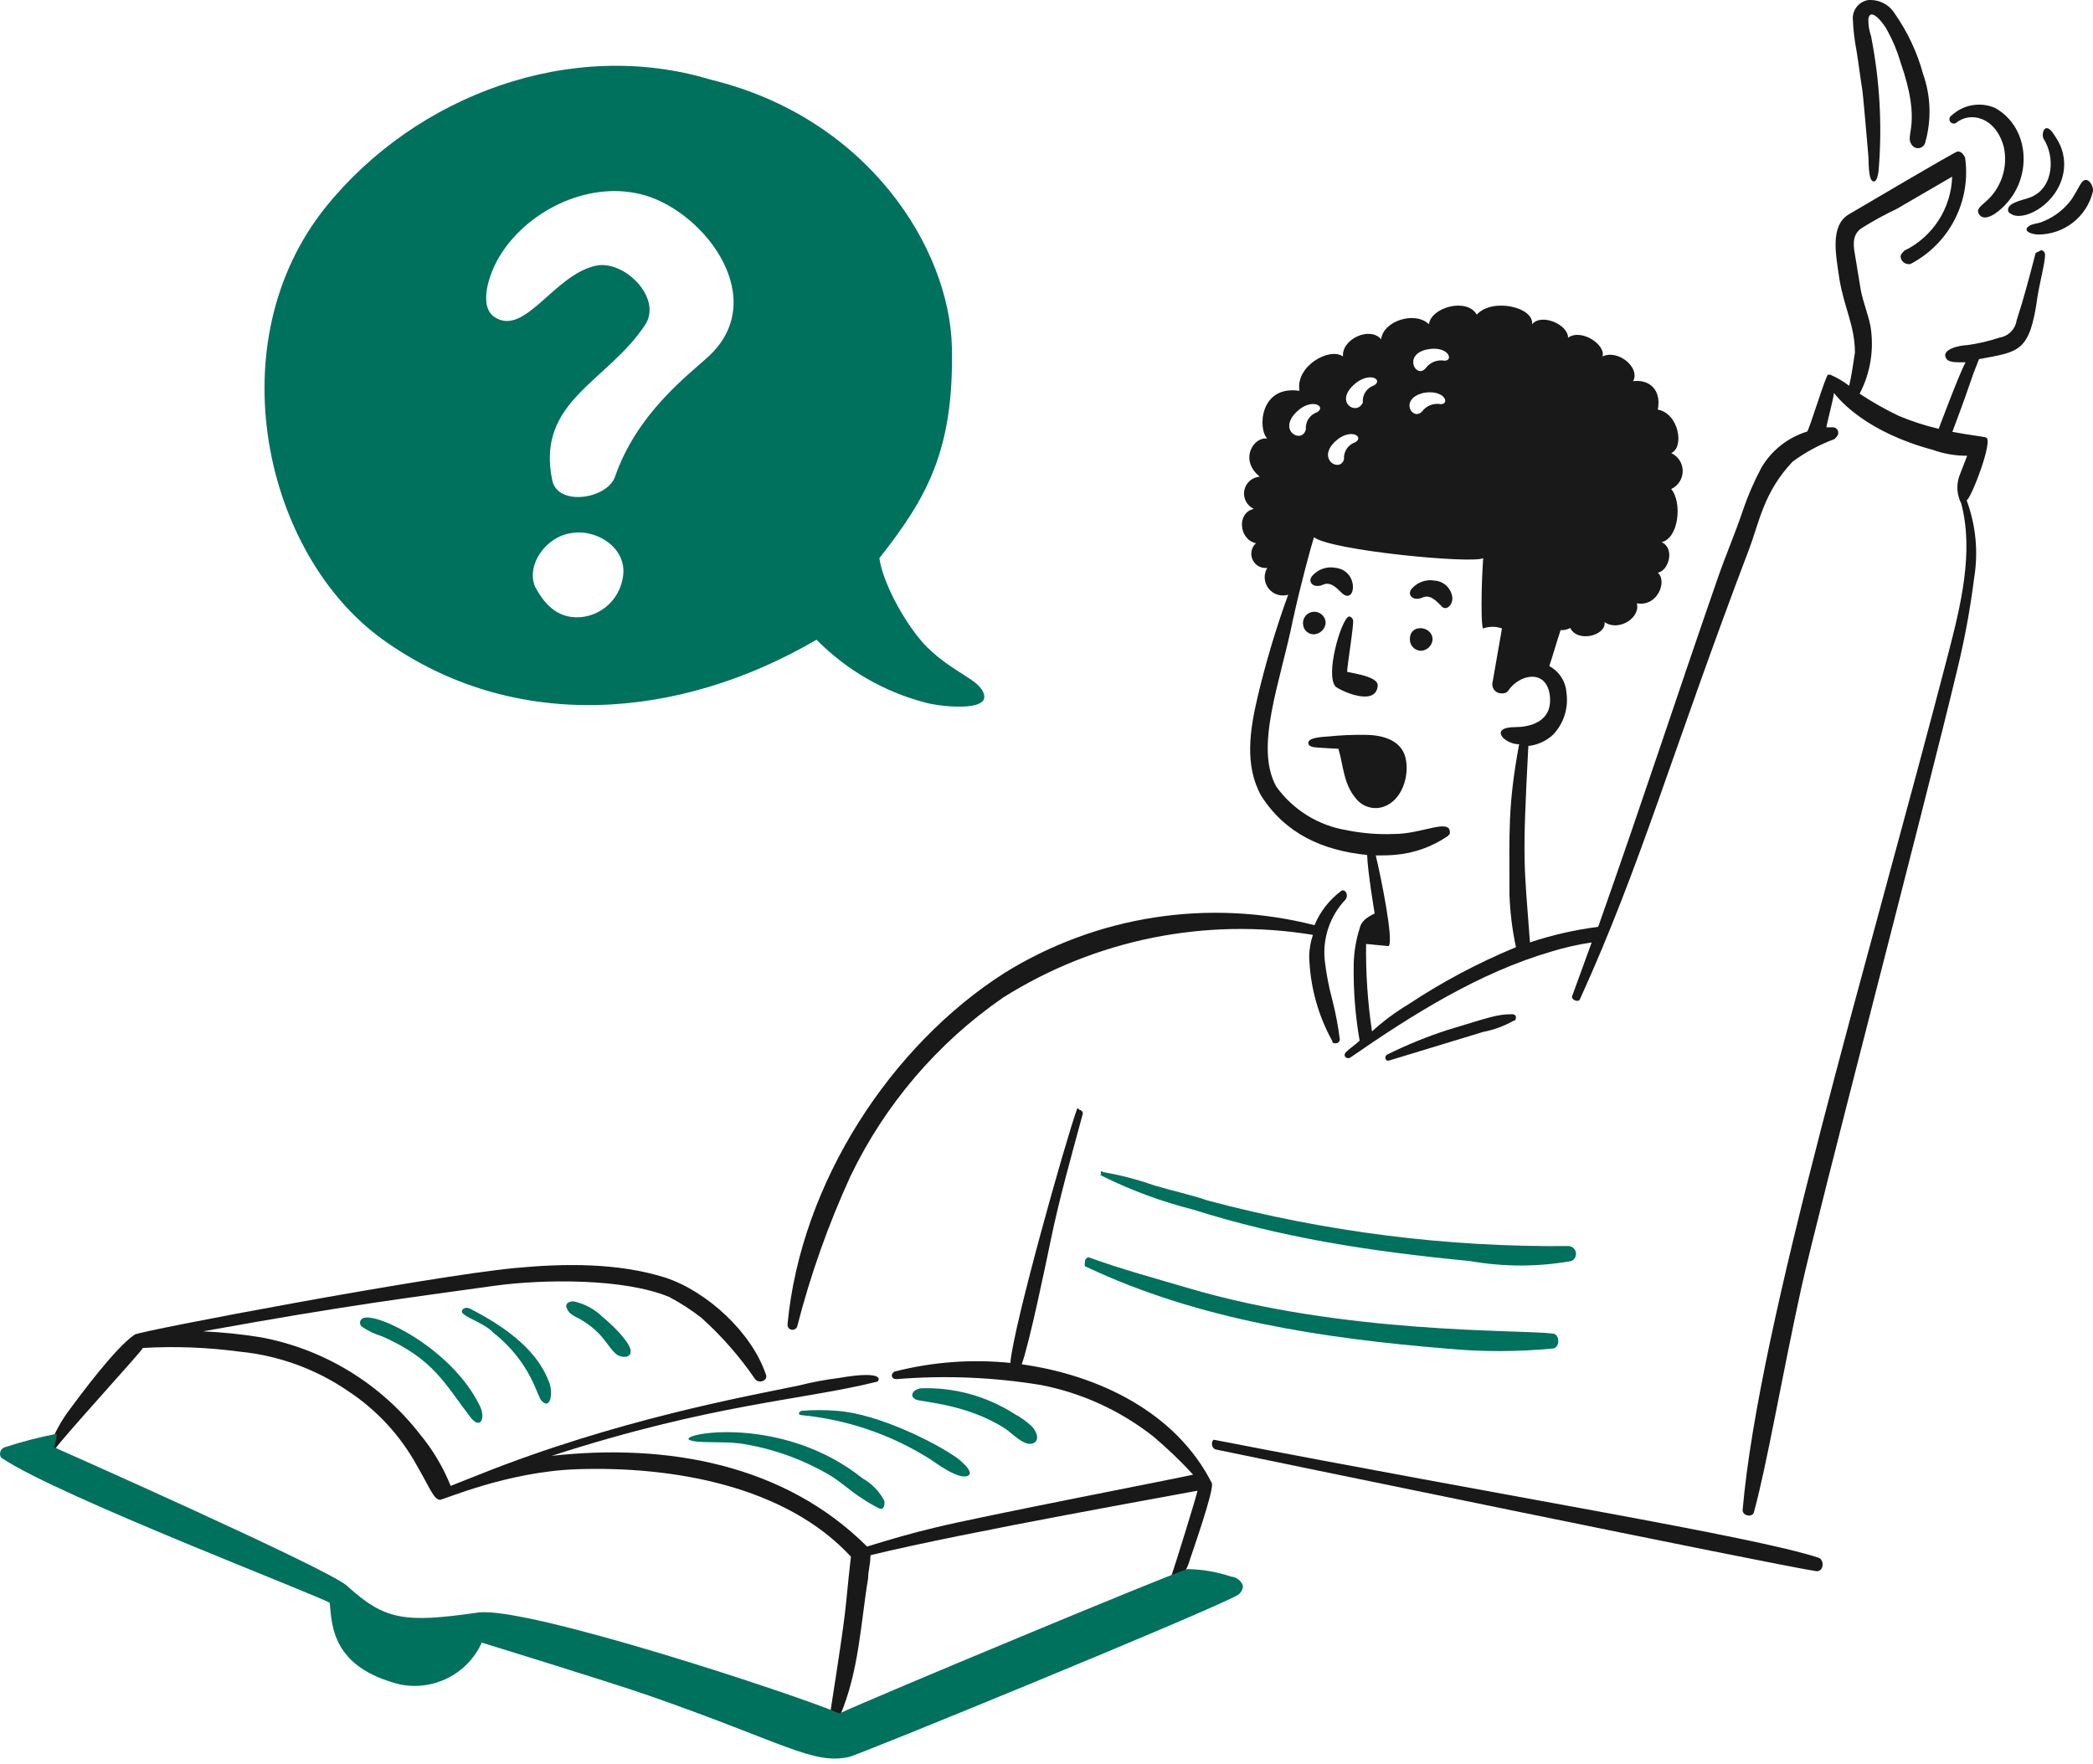 <?xml version="1.0" encoding="UTF-8"?> <svg xmlns="http://www.w3.org/2000/svg" xmlns:xlink="http://www.w3.org/1999/xlink" width="413px" height="348px" viewBox="0 0 413 348" version="1.1"><path d="M239.858,286.003 C246.959,287.486 350.522,308.873 358.471,310.039 C359.956,310.039 359.956,307.815 358.906,307.392 C345.8,303.095 297.681,295.387 239.549,284.099 C239.114,284.099 238.797,285.58 239.858,286.003 Z" id="Path" fill="#191919"></path><path d="M298.472,200.128 C295.34,200.128 294.107,200.695 285.754,203.198 C281.645,204.522 277.641,206.149 273.774,208.068 C273.024,208.476 273.35,209.551 274.209,209.234 L292.653,203.622 C294.776,203.217 296.818,202.466 298.696,201.398 C299.12,201.398 299.12,200.975 299.12,200.658 C299.215,200.445 298.792,200.128 298.472,200.128 Z" id="Path" fill="#191919"></path><path d="M140.13,15.691 C171.294,23.208 187.415,49.044 187.83,68.524 C188.264,88.747 182.954,98.173 173.52,110.136 C174.261,115.43 179.172,123.98 182.954,127.712 C188.291,132.969 193.481,134.057 194.19,137.136 C194.968,140.516 185.171,139.394 182.53,138.619 C174.409,136.484 167.013,132.204 161.119,126.23 C134.026,142.08 101.394,144.737 75.575,126.23 C52.044,109.361 42.773,67.493 64.336,40.784 C82.191,18.685 112.782,7.432 140.13,15.691 Z M114.584,121.783 C118.707,121.396 122.076,118.33 122.844,114.266 C124.181,108.186 117.545,104.1 112.352,105.266 C107.9,106.006 103.766,111.3 105.568,115.747 C107.159,118.713 109.713,122.174 114.584,121.783 Z M121.368,94.043 C125.677,81.604 135.663,74.12 139.706,70.431 C152.061,59.157 139.328,42.117 127.316,38.561 C116.858,35.467 104.613,41.06 98.801,50.208 C96.481,53.857 94.299,60.447 97.633,62.597 C103.592,66.435 109.274,54.246 117.562,52.431 C123.168,51.204 130.761,58.819 127.316,64.078 C119.905,75.368 105.689,79.157 108.976,94.783 C110.061,99.988 119.834,98.472 121.368,94.043 L121.368,94.043 Z" id="Shape" fill="#00715D"></path><path d="M267.594,157.604 C268.883,159.217 271.044,159.851 273,159.191 C276.683,157.938 278.172,153.055 277.348,149.557 C276.478,145.866 272.472,144.998 269.292,144.998 C266.92,144.968 264.548,145.074 262.188,145.315 C261.445,145.402 258.16,145.421 258.16,146.585 C258.16,147.221 258.797,147.328 259.221,147.432 C259.645,147.536 264.203,147.751 264.097,147.751 C265.088,150.971 265.064,154.701 267.594,157.604 Z" id="Path" fill="#191919"></path><path d="M265.825,132.576 C265.825,131.306 267.203,123.153 266.99,122.306 C266.886,121.989 266.46,121.561 266.142,121.67 C264.653,122.184 261.373,133.319 263.599,135.542 C265.508,136.812 271.655,139.246 271.859,135.223 C271.868,133.529 267.203,132.893 265.825,132.576 Z" id="Path" fill="#191919"></path><path d="M257.132,123.259 C257.241,124.389 258.224,125.23 259.358,125.166 C260.535,125.048 261.467,124.118 261.584,122.942 C261.582,122.108 261.114,121.344 260.371,120.962 C259.628,120.58 258.733,120.644 258.052,121.127 C257.371,121.61 257.016,122.433 257.132,123.259 L257.132,123.259 Z" id="Path" fill="#191919"></path><path d="M278.23,126.501 C278.38,127.609 279.337,128.428 280.456,128.407 C281.651,128.327 282.602,127.377 282.682,126.184 C282.686,123.383 277.833,122.923 278.23,126.501 Z" id="Path" fill="#191919"></path><path d="M263.493,112.036 C261.852,111.73 260.169,112.291 259.041,113.519 C257.876,114.683 259.041,116.166 260.949,115.423 C262.432,114.683 263.599,115.847 264.658,116.906 C267.486,119.729 268.392,112.622 263.493,112.036 Z" id="Path" fill="#191919"></path><path d="M286.519,117.534 C286.178,115.9 284.794,114.691 283.128,114.57 C281.488,114.265 279.805,114.824 278.676,116.051 C277.509,117.217 278.676,118.7 280.584,117.957 C282.067,117.217 283.234,118.38 284.293,119.44 C285.354,120.923 286.945,119.123 286.519,117.534 Z" id="Path" fill="#191919"></path><path d="M239.136,292.673 C232.043,278.642 216.736,271.33 201.607,269.206 C203.111,265.17 206.545,248.562 207.315,244.817 C209.019,236.514 211.445,227.981 213.675,219.723 C213.65,219.324 213.331,219.006 212.932,218.981 C212.827,218.451 212.508,218.875 212.508,218.875 C210.247,225.171 199.933,261.763 199.368,268.935 C191.7,268.154 183.955,268.735 176.489,270.65 C175.748,271.084 175.748,272.133 176.924,272.133 C186.441,271.355 196.018,271.747 205.439,273.299 C213.528,274.879 221.123,278.363 227.594,283.463 C230.363,285.802 232.982,288.312 235.436,290.98 C233.952,291.403 193.355,299.23 184.354,301.462 C179.902,302.522 175.555,303.792 171.094,305.169 C154.896,289.006 131.787,284.729 108.861,287.269 C140.784,276.938 158.28,276.33 172.985,272.656 C173.42,272.656 175.211,270.22 165.46,271.916 C162.817,272.246 160.197,272.741 157.615,273.397 C147.099,275.568 121.61,280.16 94.545,290.973 C92.636,291.713 90.834,292.456 88.926,293.199 C87.454,289.516 85.416,286.087 82.885,283.033 C75.105,272.998 63.898,266.175 51.403,263.867 C47.647,263.266 43.86,262.877 40.06,262.703 C69.206,257.434 79.602,256.24 97.618,253.704 C107.309,252.388 123.149,252.214 132.07,255.927 C134.305,257.115 136.432,258.495 138.428,260.052 C142.387,263.612 145.91,267.628 148.922,272.016 C149.664,273.182 151.572,272.439 151.148,271.275 C148.37,262.953 139.567,254.854 131.326,252.112 C121.892,249.146 111.382,249.289 101.646,250.206 C84.761,251.802 27.764,262.582 26.599,263.335 C22.705,265.925 15.567,275.696 13.878,277.946 C12.134,280.232 10.742,282.765 9.748,285.462 C9.313,286.205 10.913,286.628 10.913,285.886 C12.08,283.982 28.192,266.405 28.192,265.982 C34.597,265.614 41.022,265.862 47.379,266.722 C55.065,267.483 62.432,270.179 68.79,274.558 C74.393,278.271 79.012,283.284 82.252,289.169 C84.741,293.431 85.611,295.945 86.817,295.945 C87.558,295.945 100.077,290.376 113.847,289.911 C132.78,289.273 155.035,293.192 167.908,307.168 C166.479,319.644 167.562,314.092 163.778,338.298 C163.738,338.788 164.066,339.233 164.547,339.339 C165.028,339.446 165.514,339.182 165.686,338.721 C169.529,329.765 169.842,320.163 171.305,311.404 C171.305,309.922 171.74,308.756 171.74,307.279 C171.735,307.131 171.771,306.985 171.844,306.856 C190.501,302.296 234.915,294.467 236.293,294.15 C236.293,294.573 232.163,308.019 230.993,311.409 L230.993,311.843 C231.02,312.241 231.338,312.558 231.737,312.583 C232.161,312.583 232.161,312.583 232.161,312.16 C233.44,310.953 234.358,309.413 234.81,307.713 C235.425,305.803 239.56,294.156 239.136,292.673 Z" id="Path" fill="#191919"></path><path d="M217.384,232.004 C223.135,234.862 229.176,237.098 235.404,238.674 C253.011,244.226 269.905,246.875 290.101,248.84 C296.693,250.004 303.438,250.004 310.03,248.84 C310.684,248.57 311.071,247.892 310.971,247.192 C310.871,246.493 310.309,245.95 309.606,245.874 C285.528,246.118 261.528,243.09 238.267,236.874 C234.876,235.71 231.469,235.018 227.772,233.91 C224.46,232.746 221.056,231.86 217.597,231.264 C217.379,230.84 216.96,231.264 217.379,232.004 C216.96,231.581 216.96,232.004 217.384,232.004 Z" id="Path" fill="#00715D"></path><path d="M214.416,250.004 C236.571,260.487 261.412,264.117 285.332,266.099 C292.312,266.765 299.339,266.765 306.319,266.099 C307.867,266.099 307.867,263.133 306.319,263.133 C299.833,262.339 265.249,263.296 234.345,254.133 C227.978,252.247 221.201,250.427 214.84,248.097 C214.442,248.125 214.125,248.442 214.099,248.84 C213.993,249.58 213.993,250.004 214.416,250.004 Z" id="Path" fill="#00715D"></path><path d="M71.527,261.865 C72.701,262.655 73.988,263.262 75.344,263.665 C85.693,268.225 87.734,273.049 92.834,279.652 C94.899,282.331 95.962,279.615 94.529,277.112 C89.073,266.212 74.749,259.064 71.74,260.065 C71.363,260.179 71.089,260.505 71.042,260.895 C70.996,261.286 71.187,261.667 71.527,261.865 L71.527,261.865 Z" id="Path" fill="#00715D"></path><path d="M91.349,259.216 C92.69,260.332 95.764,261.264 97.286,262.923 C105.009,269.002 105.981,275.77 106.933,276.473 C107.78,277.322 108.324,277.008 108.628,275.946 C108.863,274.73 108.711,273.471 108.193,272.346 C105.613,265.795 98.801,261.355 92.823,258.263 C91.654,257.653 90.715,258.58 91.349,259.216 Z" id="Path" fill="#00715D"></path><path d="M111.808,258.05 C111.808,258.157 111.808,258.157 111.915,258.267 C112.232,259.221 113.397,259.75 114.245,260.174 C119.149,262.973 119.579,265.459 121.56,267.161 C122.527,267.993 124.74,268.114 124.422,266.314 C123.946,264.414 120.627,261.277 119.016,259.961 C117.421,258.362 115.396,257.259 113.186,256.785 C112.126,256.78 111.489,257.306 111.808,258.05 Z" id="Path" fill="#00715D"></path><path d="M135.976,284.099 C137.515,284.867 142.01,284.342 146.153,284.839 C152.283,285.781 158.182,287.864 163.543,290.98 C165.888,292.334 167.868,294.293 170.22,295.745 C171.273,296.452 172.371,297.088 173.507,297.65 C174.459,298.084 174.679,296.696 174.461,296.062 C173.485,294.245 172.015,292.74 170.22,291.72 C154.409,279.092 134.098,282.848 135.976,284.099 Z" id="Path" fill="#00715D"></path><path d="M158.13,279.235 C167.093,280.097 175.73,283.034 183.358,287.812 C184.228,288.313 189.027,292.1 190.99,291.201 C192.371,290.569 189.61,288.239 188.871,287.707 C184.876,284.82 173.34,278.944 165.125,278.388 C162.797,278.197 160.458,278.197 158.13,278.388 C157.706,278.584 157.28,279.129 158.13,279.235 Z" id="Path" fill="#00715D"></path><path d="M180.709,276.156 C181.919,276.675 190.758,277.008 198.305,281.873 C199.59,282.703 202.015,285.369 203.711,284.839 C205.406,284.309 204.452,282.299 203.604,281.45 C202.582,280.498 201.443,279.68 200.213,279.016 C194.753,275.513 188.36,273.741 181.874,273.933 C181.343,273.933 180.178,274.356 180.072,274.993 C179.861,275.522 180.178,275.839 180.709,276.156 Z" id="Path" fill="#00715D"></path><path d="M242.931,311.098 C240.162,310.168 237.266,309.668 234.345,309.615 C233.178,309.615 170.22,335.872 165.656,338.098 C157.069,334.391 103.77,316.833 94.319,318.192 C79.715,320.289 75.955,319.701 68.451,312.898 C64.73,309.522 10.68,285.58 10.68,285.58 C10.68,285.58 11.424,282.933 11.115,282.933 C7.671,283.6 4.273,284.484 0.94,285.58 C-0.23,285.994 -0.227,287.486 0.505,287.803 C11.741,295.322 63.576,315.122 65.065,316.285 C65.499,320.732 65.48,329.031 78.953,332.379 C85.592,333.719 92.278,330.295 95.064,324.128 C95.064,324.128 120.605,331.977 128.137,334.609 C154.874,343.945 160.395,348.259 167.569,346.681 C169.477,346.26 237.79,318.29 244.101,314.809 C244.806,314.432 245.253,313.704 245.268,312.905 C244.917,311.893 244,311.184 242.931,311.098 L242.931,311.098 Z" id="Path" fill="#00715D"></path><path d="M367.503,17.915 C367.642,18.783 368.655,30.508 368.67,30.725 C368.774,31.468 368.564,35.808 369.729,35.808 C370.472,35.808 370.576,34.221 370.683,33.795 C371.438,24.876 370.939,15.896 369.2,7.115 C368.827,6.025 368.648,4.877 368.67,3.725 C369.144,1.087 372.061,5.208 372.378,5.949 C373.497,7.961 374.386,10.092 375.028,12.302 C379.413,24.947 375.654,26.482 377.256,28.608 C377.591,29.089 378.18,29.325 378.755,29.21 C379.33,29.095 379.782,28.651 379.906,28.078 C381.151,23.659 381.003,18.964 379.482,14.632 C378.316,10.351 376.418,6.304 373.874,2.668 C372.747,0.86 370.699,-0.163 368.574,0.021 C366.803,0.351 365.54,1.927 365.605,3.725 C365.695,5.859 365.943,7.982 366.349,10.079 C366.762,12.619 367.079,15.268 367.503,17.915 Z" id="Path" fill="#191919"></path><path d="M385.947,24.268 C388.812,21.912 393.75,23.067 395.381,28.925 C396.308,33 394.876,37.251 391.67,39.938 C391.133,40.456 389.975,41.208 390.401,42.055 C391.566,44.491 395.17,41.101 396.018,40.044 C401.017,34.475 400.391,25.062 393.685,21.302 C390.783,20.045 387.411,20.627 385.099,22.785 C384.689,23.019 384.546,23.54 384.781,23.95 C385.015,24.359 385.537,24.501 385.947,24.268 L385.947,24.268 Z" id="Path" fill="#191919"></path><path d="M396.228,41.421 C396.233,41.754 396.444,42.049 396.759,42.161 C398.933,43.783 405.08,40.88 406.83,35.384 C407.714,32.728 407.364,29.816 405.875,27.444 C405.441,26.808 404.81,25.553 404.073,25.327 C403.113,25.03 402.908,26.808 403.226,27.338 C405.58,31.029 405.065,36.574 401.424,38.561 C400.176,39.432 396.228,39.668 396.228,41.421 Z" id="Path" fill="#191919"></path><path d="M410.751,36.021 C410.205,36.75 409.245,38.858 408.314,39.929 C406.85,41.69 404.95,43.038 402.802,43.837 C401.954,44.156 400.893,44.156 400.256,44.684 C398.985,45.743 401.317,46.273 402.061,46.273 C407.231,46.339 411.761,42.826 412.977,37.805 C413.19,36.655 411.884,34.512 410.751,36.021 Z" id="Path" fill="#191919"></path><path d="M402.802,49.361 C402.061,49.795 401.635,49.795 401.635,50.101 C400.469,54.55 399.411,58.678 397.926,63.231 C397.659,64.98 396.285,66.353 394.533,66.62 C392.465,67.314 390.335,67.809 388.173,68.101 C387.008,68.101 382.873,68.843 384.043,70.748 C384.477,71.49 385.951,71.49 386.692,71.49 L387.86,71.49 C386.682,73.548 382.643,84.377 382.551,84.613 C379.873,83.99 377.251,83.141 374.715,82.077 C372.026,80.801 369.433,79.333 366.955,77.685 C369.084,73.602 369.836,68.941 369.098,64.397 C368.674,62.171 367.614,59.527 367.19,57.301 C366.766,54.654 366.449,52.854 366.022,50.208 C365.599,47.984 365.599,46.082 367.507,44.914 C369.695,43.549 371.961,42.312 374.291,41.208 L385.21,34.855 C385.025,41.097 381.393,46.724 375.776,49.467 C375.352,49.901 375.033,50.208 375.033,50.631 C375.086,51.427 375.721,52.06 376.517,52.114 L376.941,52.114 C384.669,48.111 389.008,39.657 387.753,31.053 C387.318,30.312 387.012,29.887 386.271,29.887 C385.836,29.887 366.796,41.147 364.857,42.276 C361.014,44.515 362.292,50.381 362.949,54.98 C363.871,60.723 366.022,64.234 366.022,69.592 C365.67,71.792 365.39,73.994 364.881,76.132 C363.737,75.241 362.482,74.501 361.147,73.933 L360.723,73.933 C360.288,73.933 357.012,84.839 356.593,85.156 C352.809,86.316 349.595,88.847 347.583,92.252 C346.112,95.003 344.872,97.872 343.874,100.828 C342.39,105.275 340.568,109.433 338.997,113.955 C330.36,138.84 324.491,157.033 315.36,182.886 C310.783,183.469 306.274,184.497 301.898,185.956 C300.735,170.252 300.346,170.614 301.58,147.202 C303.401,146.997 305.108,146.219 306.456,144.98 C308.552,142.777 309.527,139.74 309.106,136.73 C308.969,134.497 307.685,132.495 305.713,131.436 C306.456,129.211 307.197,126.566 307.941,124.341 C308.603,124.374 309.262,124.228 309.847,123.917 C311.332,126.883 316.949,125.4 316.631,122.753 C319.281,124.66 323.733,122.011 322.992,119.047 C327.122,119.79 329.034,114.6 327.122,113.011 C329.348,112.59 330.513,108.141 327.863,106.977 C331.256,106.237 331.993,99.141 329.771,96.494 C331.155,95.855 332.041,94.47 332.041,92.948 C332.041,91.425 331.155,90.04 329.771,89.401 C332.421,88.237 331.256,81.567 327.122,80.824 C327.863,77.118 325.637,74.788 322.246,75.214 C323.728,72.567 319.277,68.861 316.203,70.342 C316.944,68.118 312.073,64.731 309.419,66.637 C309.419,63.988 304.119,61.765 302.317,63.988 C302.741,60.601 294.472,58.695 291.399,62.084 C289.49,58.695 282.389,60.601 281.965,63.988 C279.315,61.344 272.955,63.248 272.531,66.954 C270.305,64.308 264.686,66.954 265.005,70.342 C262.356,68.437 255.571,72.248 256.419,77.118 C248.574,75.954 248.159,84.637 250.059,86.543 C247.409,86.109 244.44,90.669 248.574,94.06 C247.055,94.168 245.802,95.29 245.528,96.786 C245.253,98.282 246.027,99.774 247.409,100.413 C244.016,101.154 244.44,106.447 247.833,107.188 C246.924,108.009 246.653,109.324 247.162,110.437 C247.67,111.551 248.842,112.207 250.059,112.06 C249.299,113.335 249.4,114.945 250.314,116.116 C251.227,117.286 252.765,117.778 254.189,117.353 C251.783,123.971 249.765,130.724 248.146,137.576 C246.661,143.93 245.496,151.023 248.887,157.059 C253.652,164.493 260.949,167.824 269.77,168.706 C269.877,172.093 271.255,180.246 271.255,180.246 C269.77,180.988 268.605,181.729 268.286,183.212 C267.556,185.508 267.164,187.897 267.12,190.305 C267.035,195.342 267.425,200.375 268.286,205.339 C267.544,206.082 266.379,206.822 265.636,207.562 C264.892,208.303 265.636,209.045 266.379,208.728 C278.769,200.152 291.925,191.895 306.128,187.765 C308.729,186.963 311.387,186.362 314.079,185.965 C312.806,189.458 311.533,192.951 310.262,196.446 C309.838,197.188 311.43,197.928 311.747,197.188 C323.818,170.699 329.806,148.732 345.137,108.354 C347.176,102.98 348.011,97.139 353.724,91.094 C356.25,89.226 359.032,87.728 361.984,86.648 C362.418,86.213 362.727,85.907 362.727,85.484 C362.761,85.165 362.649,84.849 362.422,84.622 C362.196,84.396 361.879,84.284 361.56,84.318 L360.397,84.318 C360.397,83.884 361.882,78.284 361.882,77.544 C363.047,79.024 368.346,85.271 381.384,88.765 C383.56,89.547 385.856,89.941 388.168,89.931 C388.168,89.931 387.003,93.001 386.579,94.056 C386.005,95.806 386.158,97.713 387.003,99.349 C389.516,108.933 386.91,119.468 384.353,129.313 C368.268,191.208 347.05,261.129 343.861,297.982 C343.861,299.146 345.792,299.471 346.087,298.405 C348.598,289.338 351.574,271.814 355.415,254.253 C358.554,239.901 379.795,158.961 386.155,132.383 C387.634,126.347 388.766,120.231 389.546,114.066 C390.394,108.907 389.883,103.616 388.064,98.713 C388.912,98.496 393.47,86.643 391.879,86.326 C391.259,86.109 388.703,85.877 385.253,85.21 C389.818,73.036 388.297,76.365 390.501,70.867 C398.383,69.367 400.53,69.647 402.056,58.491 C402.508,55.668 403.539,51.862 403.539,50.24 C403.532,49.81 403.225,49.443 402.802,49.361 L402.802,49.361 Z M281.643,68.948 C285.773,68.131 286.943,71.173 285.034,71.173 C283.615,70.914 282.173,71.489 281.324,72.654 C279.417,74.877 276.748,69.927 281.643,68.948 Z M280.9,77.526 C285.03,76.784 286.199,79.747 284.293,79.747 C282.873,79.488 281.431,80.064 280.582,81.23 C278.665,83.137 276.024,78.69 280.9,77.526 L280.9,77.526 Z M267.014,76.043 C270.057,73.145 273.057,74.877 271.144,76.043 C269.704,76.518 268.781,77.922 268.918,79.43 C267.757,82.086 263.382,79.513 267.014,76.043 L267.014,76.043 Z M263.303,87.266 C266.273,84.301 269.346,86.1 267.433,87.266 C265.993,87.741 265.071,89.145 265.208,90.654 C264.364,93.3 259.912,90.654 263.303,87.266 L263.303,87.266 Z M255.778,81.337 C258.747,78.373 261.821,80.171 259.908,81.337 C258.468,81.811 257.545,83.215 257.682,84.724 C256.943,87.69 252.067,85.041 255.778,81.337 L255.778,81.337 Z M299.133,186.901 C291.681,189.977 284.546,193.771 277.83,198.228 C275.292,199.751 272.913,201.525 270.729,203.522 C269.875,197.81 269.485,192.039 269.562,186.265 L274.015,186.688 C275.074,185.628 272.424,172.712 271.47,168.795 C272.744,168.795 274.015,168.795 275.181,168.688 C278.943,168.39 282.562,167.113 285.675,164.982 C286.099,164.559 286.099,164.559 286.099,164.242 C286.099,161.419 280.543,164.559 275.181,164.559 C272.018,164.693 268.85,164.445 265.747,163.818 C260.163,162.91 255.169,159.825 251.861,155.242 C247.466,147.401 252.65,134.673 255.145,122.206 C256.682,115.202 258.723,107.757 259.276,106.006 C262.669,108.653 290.757,111.3 292.666,110.132 C292.242,116.166 292.242,124.002 292.666,124.002 C293.867,123.578 295.176,123.578 296.377,124.002 L294.468,134.908 C294.43,135.424 294.619,135.932 294.985,136.298 C295.352,136.664 295.86,136.852 296.377,136.814 C296.812,136.867 297.247,136.705 297.542,136.38 C299.768,132.991 305.069,131.931 305.802,137.12 C306.545,142.733 301.35,143.474 299.018,143.474 C293.718,143.474 296.792,146.861 299.759,146.861 C297.516,159.094 297.852,163.931 297.852,176.507 C297.974,180.002 298.403,183.48 299.133,186.901 L299.133,186.901 Z" id="Shape" fill="#191919"></path><path d="M261.397,189.441 C260.964,185.042 262.472,180.673 265.527,177.475 C266.164,176.522 265.423,175.358 264.679,175.782 C262.333,177.521 260.502,179.863 259.38,182.558 C238.558,177.249 216.47,180.653 198.218,191.981 C175.939,206.175 158.037,233.235 155.396,261.333 C155.356,261.824 155.684,262.268 156.165,262.375 C156.646,262.482 157.132,262.218 157.304,261.757 C159.913,251.584 163.427,241.666 167.805,232.119 C174.603,217.954 184.979,205.803 197.909,196.862 C216.09,185.389 237.854,180.98 259.073,184.473 C258.623,185.804 258.373,187.194 258.332,188.599 C258.476,194.495 260.042,200.269 262.897,205.432 C262.897,205.867 263.321,205.867 263.64,205.867 C264.038,205.84 264.355,205.524 264.382,205.126 C264.051,202.486 263.555,199.869 262.897,197.29 C262.202,194.715 261.701,192.091 261.397,189.441 L261.397,189.441 Z" id="Path" fill="#191919"></path></svg> 